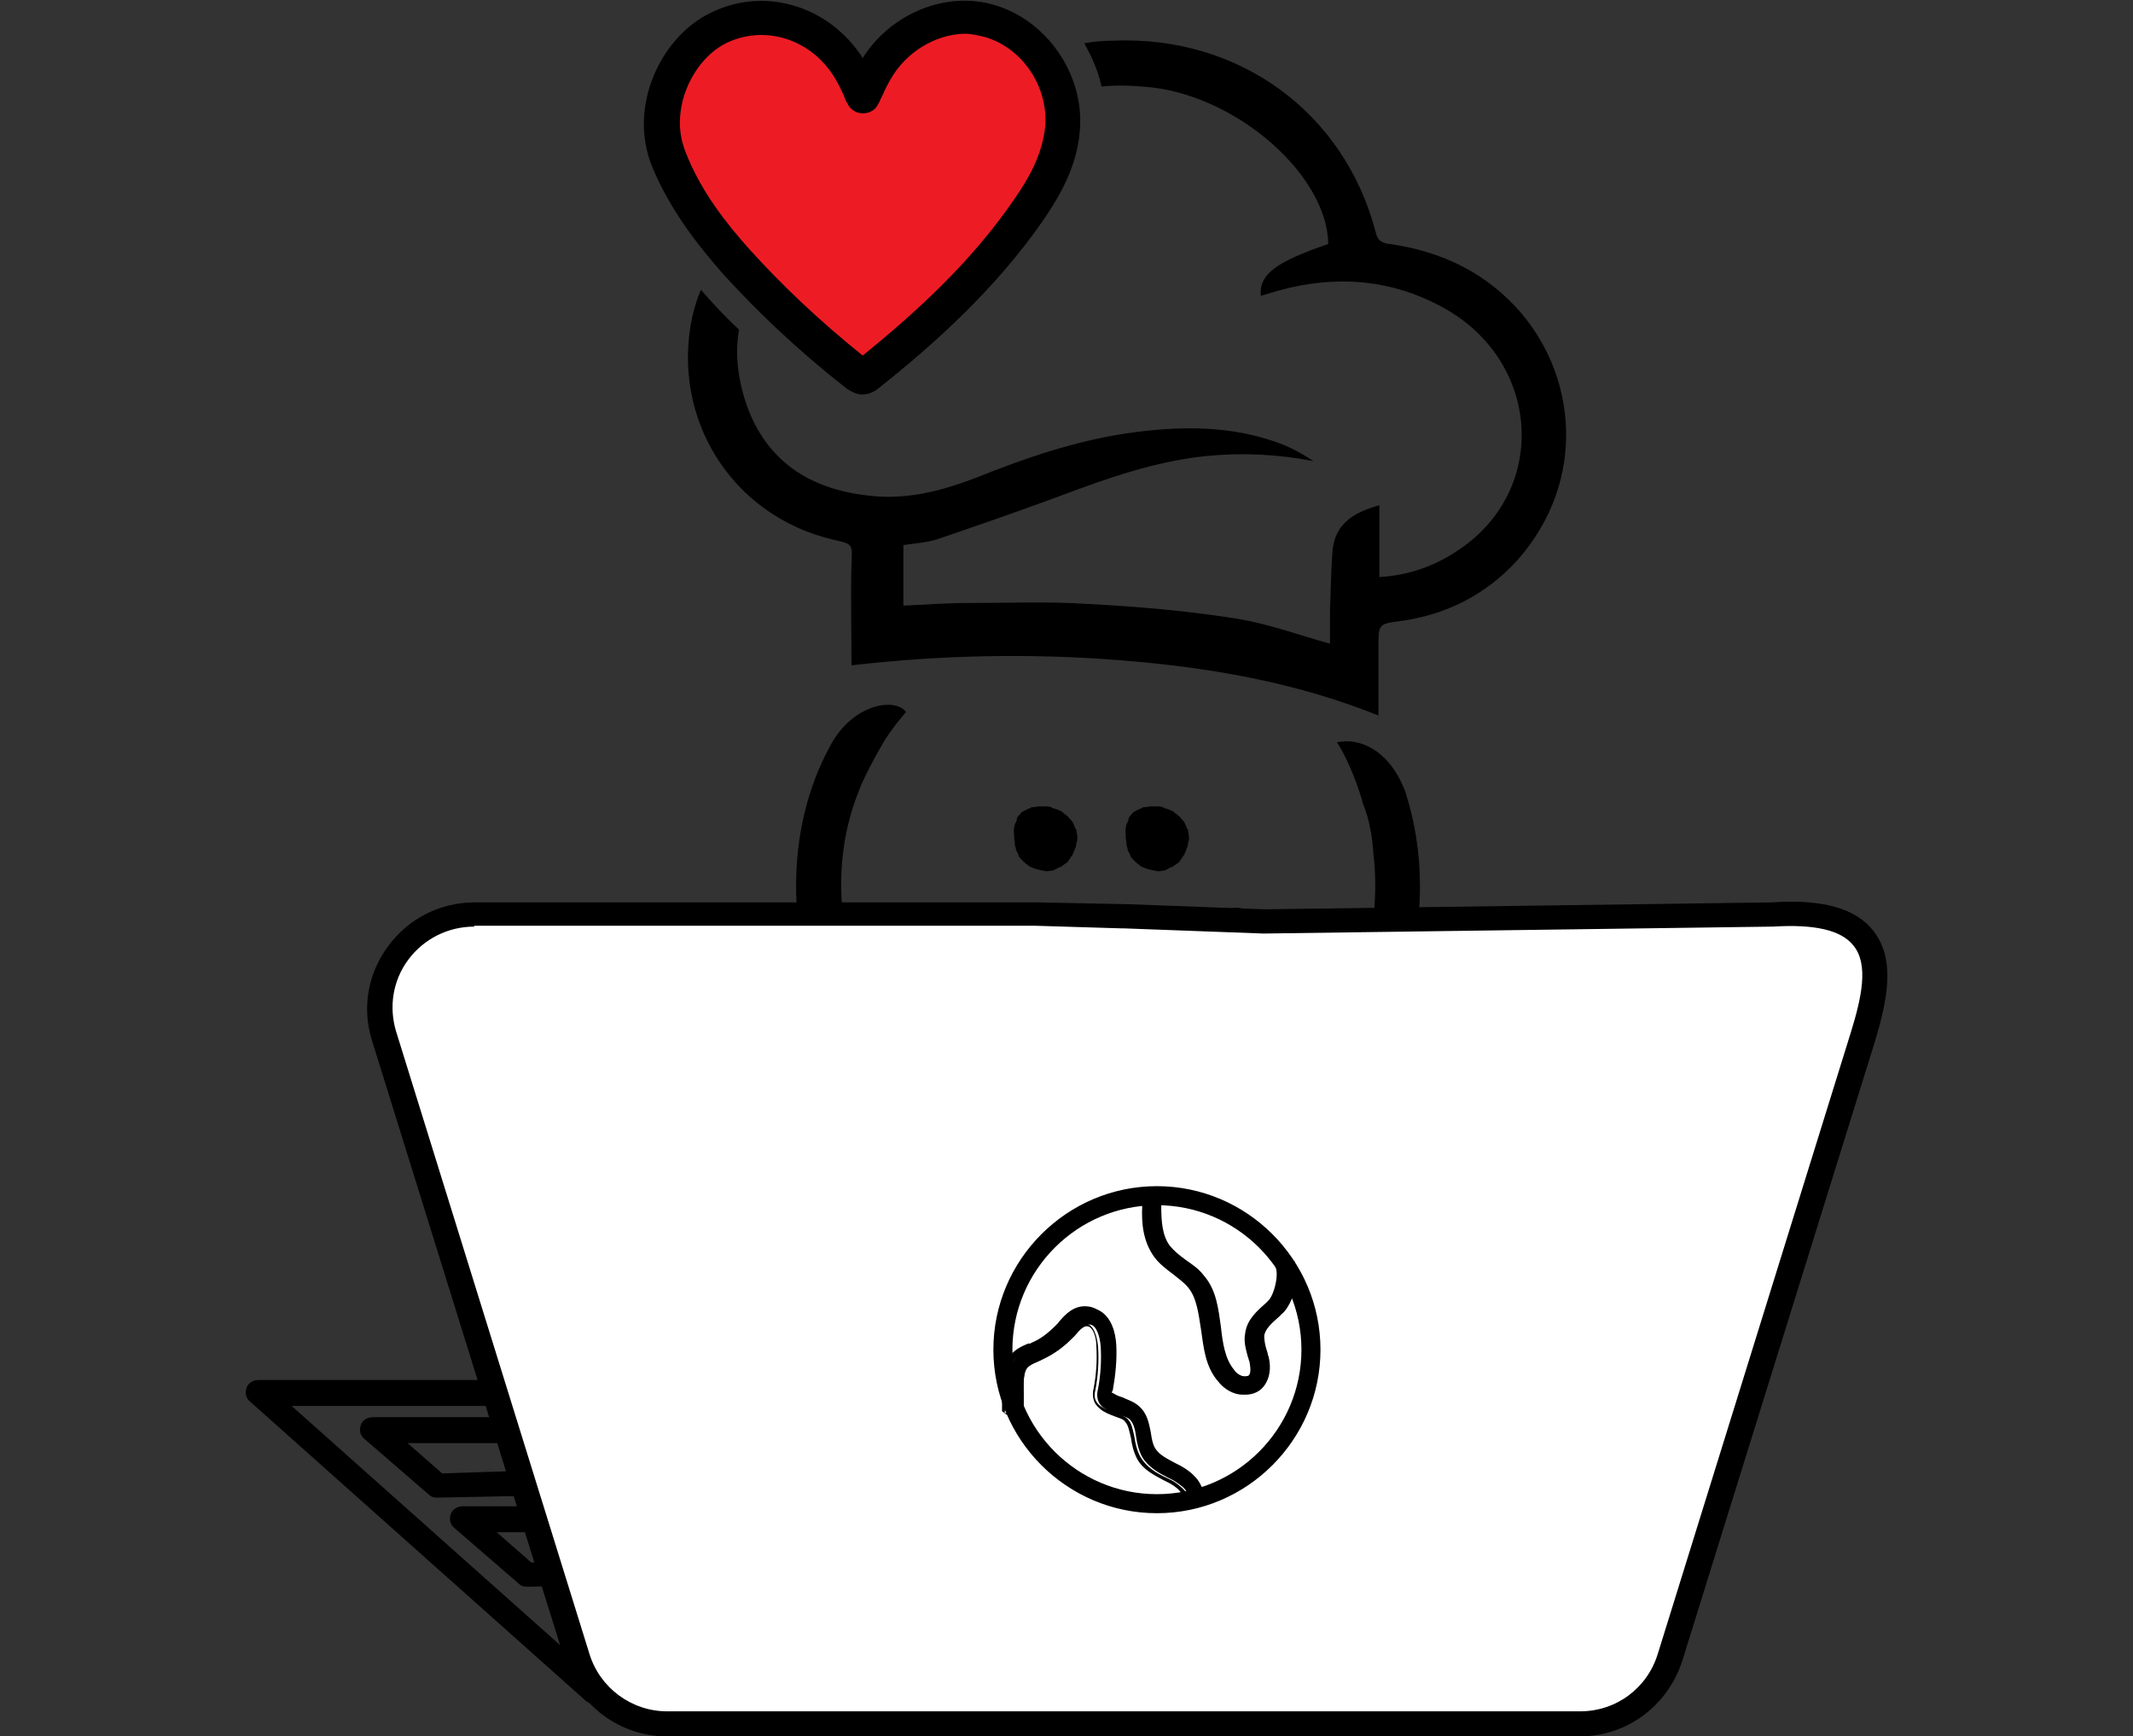 <svg xmlns="http://www.w3.org/2000/svg" xmlns:xlink="http://www.w3.org/1999/xlink" x="0px" y="0px" viewBox="0 0 246.5 200.7" style="enable-background:new 0 0 246.5 200.7;" xml:space="preserve"><rect x="0" y="0" width="246.5" height="200.7" fill="#333333" stroke="none"/><style type="text/css">	.st0{fill:#ED1C24;}	.st1{fill:#FFFFFF;}</style><g id="Layer_1">	<g id="XMLID_1_">		<path id="XMLID_67_" d="M96,86.1c2.6-4.8,7.5-5.5,8.7-3.8c-1.1,1.3-2.2,2.7-3,4.2c-0.1,0.1-2.1,3.8-2.4,4.8    c-4.3,10.5-1.8,23.5,6,31.8c0,0,2,2.2,4.7,4.3c9.2,7.1,22.4,8,33,2.1c13-7.2,17-20.4,15.7-31c-0.2-3.5-1.2-5.6-1.2-5.6    c-0.3-1.4-1.7-5.2-3-7.1c2.6-0.6,6.1,0.9,7.9,5.7c1.1,3.4,1.7,7.1,1.7,10.9c0,9.6-3.7,18.7-10.5,25.5    c-6.8,6.8-15.9,10.6-25.5,10.6h0c-9.6,0-18.6-3.8-25.5-10.6c-6.8-6.8-10.6-15.9-10.6-25.5C92,96.6,93.3,91,96,86.1"></path>		<path id="XMLID_66_" d="M81,33.5c1.4,1.6,2.8,3.1,4.4,4.6c-0.5,3-0.1,6.1,1.1,9.3c2.5,6.3,7.5,9.2,14,9.9    c4.4,0.5,8.5-0.6,12.6-2.2c5.5-2.2,11.1-4.1,17-5c6.2-0.9,12.3-1,18.2,1.3c1.2,0.5,2.3,1.1,3.5,1.9c-4.1-0.8-8.2-1-12.3-0.6    c-6,0.6-11.6,2.6-17.2,4.7c-4.6,1.7-9.2,3.3-13.9,4.9c-1.2,0.4-2.6,0.5-4,0.7v7c2.5-0.1,4.8-0.3,7.2-0.3c4.7,0,9.4-0.2,14,0.1    c5.8,0.3,11.6,0.8,17.3,1.7c3.7,0.6,7.2,1.9,10.8,2.9c0-1.1,0-2.5,0-3.8c0.1-2.3,0.1-4.7,0.3-7c0.3-3.1,2.5-4.4,5.4-5.2v8.3    c3.3-0.2,6.2-1.2,8.8-2.9c10.9-6.9,10-22.2-1.7-28.4c-6-3.2-12.3-3.6-18.8-1.8c-0.7,0.2-1.3,0.4-2,0.6c-0.2-2.5,1.7-3.9,7.8-6    c-0.1-7.8-10.2-16.9-20.4-18.1c-2-0.2-3.9-0.3-5.8-0.1c-0.4-1.8-1.1-3.4-2-5c1.1-0.2,2.2-0.3,3.4-0.3c14.5-0.6,26.7,8.3,30.3,22.2    c0.2,0.9,0.7,1.2,1.6,1.3c5.6,0.8,10.5,3,14.4,7.1c7.3,7.7,8.5,20.2,0.4,29.4c-3.6,4-8.3,6.4-13.7,7.1c-2.3,0.3-2.4,0.4-2.4,2.7    c0,2.7,0,5.3,0,8.2c-9.7-3.9-19.8-5.6-30-6.4c-10.2-0.8-20.5-0.6-30.9,0.6c0-4-0.1-7.9,0-11.7c0.1-2.3,0.2-2.3-2-2.8    c-11.8-2.7-18.9-14-16.4-25.8C80.3,35.4,80.6,34.4,81,33.5"></path>		<path id="XMLID_65_" class="st0" d="M99.7,11.1c-0.5-1-0.8-1.8-1.3-2.7c-3.3-5.9-10.1-8.1-15.7-5c-4.6,2.5-7.7,9.1-5.4,14.9    c1.8,4.5,4.6,8.3,7.8,11.9c4.2,4.8,8.9,9,13.9,13c0.5,0.4,0.8,0.6,1.4,0.1c7-5.6,13.6-11.7,18.7-19.1c1.9-2.8,3.6-5.9,3.8-9.4    c0.4-5.5-3.2-10.7-8.4-12.3c-5-1.5-10.6,0.9-13.3,5.7C100.6,9.1,100.2,10,99.7,11.1"></path>		<path d="M97.7,44.8c-5.6-4.4-10.2-8.8-14.2-13.2c-2.7-3.1-6.1-7.3-8.2-12.5c-2.7-6.9,1.1-14.6,6.4-17.4c6.3-3.4,14-1.2,18,5    c3.3-5.2,9.7-7.8,15.3-6.1c6,1.8,10.3,8,9.8,14.4c-0.3,4.2-2.3,7.6-4.2,10.4c-5.6,8.1-12.8,14.5-19.1,19.5    c-0.5,0.4-1.1,0.7-1.9,0.7C99.2,45.6,98.5,45.4,97.7,44.8 M102.9,9.2c-0.3,0.5-0.6,1.1-0.9,1.8c-0.2,0.3-0.3,0.7-0.5,1    c-0.3,0.7-1,1.1-1.8,1.1h0c-0.8,0-1.5-0.5-1.8-1.2c-0.2-0.3-0.3-0.6-0.4-0.9c-0.3-0.6-0.5-1.1-0.8-1.6c-2.7-4.9-8.4-6.7-13-4.3    c-3.7,2-6.4,7.6-4.5,12.4c1.8,4.7,4.9,8.5,7.4,11.3c3.7,4.1,8,8.2,13.1,12.3c5.9-4.8,12.5-10.7,17.6-18.2c1.6-2.3,3.2-5.1,3.5-8.4    c0.3-4.5-2.6-8.9-6.9-10.2c-0.8-0.2-1.6-0.4-2.5-0.4C108.1,4,104.7,6,102.9,9.2"></path>		<path id="XMLID_62_" d="M119.8,97.2c0,0.7,0.9,1.2,1.5,0.9c0.6-0.3,0.8-1.3,0.3-1.8c-0.4-0.6-1.3-0.7-1.9-0.4    c-0.1,0.4-0.1,0.9,0,1.4c0.6,0,1.2,0,1.8,0c-0.3-0.6-0.8-1-1.5-1"></path>		<path id="XMLID_61_" d="M117.3,97.2C117.3,97.2,117.3,97.2,117.3,97.2c0,0.3,0.1,0.6,0.1,0.8c0,0.1,0,0.1,0,0.2    c0.1,0.2,0.2,0.4,0.3,0.6c0,0,0,0.1,0,0.1c0.1,0.2,0.3,0.4,0.5,0.6c0,0,0.1,0.1,0.1,0.1c0.2,0.2,0.4,0.3,0.6,0.5    c0.1,0,0.1,0.1,0.2,0.1c0.2,0.1,0.5,0.2,0.8,0.3c0.2,0,0.3,0.1,0.5,0.1c0.2,0,0.3,0.1,0.5,0.1c0,0,0.1,0,0.1,0    c0.2,0,0.5-0.1,0.7-0.1c0.1,0,0.1,0,0.2-0.1c0.2-0.1,0.4-0.2,0.6-0.3c0,0,0,0,0.1,0c0,0,0.1,0,0.1-0.1c0.2-0.1,0.4-0.3,0.6-0.4    c0,0,0.1-0.1,0.1-0.1c0.1-0.2,0.3-0.4,0.4-0.6c0,0,0-0.1,0.1-0.1c0.1-0.2,0.2-0.5,0.3-0.7c0-0.1,0-0.1,0.1-0.2    c0-0.2,0.1-0.3,0.1-0.5c0-0.2,0.1-0.3,0.1-0.5c0-0.1,0-0.1,0-0.2c0-0.3-0.1-0.6-0.1-0.8c0-0.1,0-0.1-0.1-0.2    c-0.1-0.2-0.2-0.5-0.3-0.7c-0.1-0.2-0.3-0.4-0.5-0.6c0-0.1-0.1-0.1-0.2-0.2c-0.2-0.2-0.4-0.3-0.6-0.5c-0.1,0-0.1-0.1-0.2-0.1    c-0.2-0.1-0.5-0.2-0.8-0.3c-0.1,0-0.1,0-0.2-0.1c-0.3-0.1-0.5-0.1-0.8-0.1c-0.1,0-0.1,0-0.2,0c-0.1,0-0.2,0-0.3,0    c-0.3,0-0.6,0.1-0.9,0.1c-0.1,0-0.2,0-0.2,0.1l-0.3,0.1c-0.2,0.1-0.4,0.2-0.6,0.3c-0.2,0.1-0.3,0.3-0.4,0.4    c-0.2,0.2-0.3,0.3-0.3,0.6c-0.1,0.2-0.1,0.3-0.2,0.4c-0.1,0.4-0.2,0.8-0.1,1.3c0,0.1,0,0.2,0,0.3c0,0.3,0.1,0.6,0.1,1    c0.1,0.2,0.2,0.4,0.3,0.6c0.2,0.3,0.4,0.5,0.6,0.7c0.2,0.2,0.3,0.3,0.6,0.3c0.3,0.2,0.6,0.2,1,0.2c0.6,0,1.2,0,1.8,0    c0.9,0,1.7-0.5,2.2-1.2c0.2-0.4,0.3-0.8,0.3-1.3c0-0.5-0.1-0.9-0.3-1.3c-0.2-0.3-0.4-0.6-0.7-0.9c-0.2-0.3-0.6-0.5-0.8-0.7    c-0.3-0.2-0.7-0.3-1-0.5c-0.2-0.1-0.3-0.1-0.5-0.1c-0.3-0.1-0.7-0.1-1,0c-0.3,0-0.6,0.1-0.9,0.3c-0.3,0.2-0.5,0.4-0.7,0.6    c-0.2,0.2-0.4,0.5-0.4,0.9c0,0.2-0.1,0.4-0.1,0.7c0,0.5,0.1,0.9,0.3,1.3c0.1,0.2,0.3,0.3,0.4,0.5c0.3,0.3,0.7,0.5,1.1,0.6    c0.2,0,0.3,0.1,0.5,0.1c-0.2-0.1-0.4-0.2-0.6-0.3c0.2,0.1,0.3,0.2,0.4,0.3c-0.2-0.1-0.3-0.3-0.5-0.4c0.1,0.1,0.3,0.2,0.4,0.4    c-0.1-0.2-0.3-0.3-0.4-0.5c0.1,0.1,0.1,0.2,0.2,0.3c0.7-1.3,1.4-2.5,2.2-3.8c-0.6,0-1.2,0-1.8,0c0.8,0.6,1.6,1.2,2.4,1.8    c0-0.1,0-0.2-0.1-0.3c0,0.2,0.1,0.4,0.1,0.7c0-0.2,0-0.5,0-0.7c0,0.2-0.1,0.4-0.1,0.7c0-0.1,0-0.2,0.1-0.3l-1.7,1.7    c0.1-0.1,0.3-0.1,0.4-0.1c-0.2,0-0.4,0.1-0.7,0.1c0.2,0,0.3,0,0.5,0c-0.2,0-0.4-0.1-0.7-0.1c0.2,0,0.3,0.1,0.5,0.1    c-0.2-0.1-0.4-0.2-0.6-0.3c0.1,0.1,0.2,0.1,0.3,0.2c-0.2-0.1-0.3-0.3-0.5-0.4c0.1,0.1,0.2,0.2,0.2,0.2c-0.1-0.2-0.3-0.3-0.4-0.5    c0.1,0.1,0.1,0.2,0.1,0.2c-0.1-0.2-0.2-0.4-0.3-0.6c0,0.1,0.1,0.2,0.1,0.4c0-0.2-0.1-0.4-0.1-0.7c0,0.1,0,0.2,0,0.4    c0-0.2,0.1-0.4,0.1-0.7c0,0.1,0,0.2-0.1,0.4c0.1-0.2,0.2-0.4,0.3-0.6c0,0.1-0.1,0.2-0.2,0.3c0.1-0.2,0.3-0.3,0.4-0.5    c-0.1,0.1-0.1,0.1-0.2,0.2c0.2-0.1,0.3-0.3,0.5-0.4c-0.1,0.1-0.1,0.1-0.2,0.1c0.2-0.1,0.4-0.2,0.6-0.3c-0.1,0-0.2,0.1-0.2,0.1    c0.2,0,0.4-0.1,0.7-0.1c-0.1,0-0.2,0-0.3,0c0.2,0,0.4,0.1,0.7,0.1c-0.1,0-0.2,0-0.3-0.1c0.2,0.1,0.4,0.2,0.6,0.3    c-0.1,0-0.2-0.1-0.3-0.1c0.2,0.1,0.3,0.3,0.5,0.4c-0.1-0.1-0.1-0.1-0.2-0.2c0.1,0.2,0.3,0.3,0.4,0.5c0-0.1-0.1-0.1-0.1-0.2    c0.1,0.2,0.2,0.4,0.3,0.6c0-0.1-0.1-0.1-0.1-0.2c0,0.2,0.1,0.4,0.1,0.7c0,0,0-0.1,0-0.1c0-0.3-0.1-0.7-0.2-1    c-0.1-0.3-0.3-0.6-0.5-0.8c-0.2-0.2-0.5-0.4-0.8-0.5c-0.3-0.2-0.6-0.2-1-0.2c-0.2,0-0.4,0.1-0.7,0.1c-0.4,0.1-0.8,0.3-1.1,0.6    c-0.1,0.2-0.3,0.3-0.4,0.5C117.4,96.3,117.3,96.7,117.3,97.2"></path>		<path id="XMLID_60_" d="M132.7,97.2c0,0.7,0.9,1.2,1.5,0.9c0.6-0.3,0.8-1.3,0.3-1.8c-0.4-0.6-1.3-0.7-1.9-0.4    c-0.1,0.4-0.1,0.9,0,1.4c0.6,0,1.2,0,1.8,0c-0.3-0.6-0.8-1-1.5-1"></path>		<path id="XMLID_59_" d="M130.2,97.2C130.2,97.2,130.2,97.2,130.2,97.2c0,0.3,0.1,0.6,0.1,0.8c0,0.1,0,0.1,0,0.2    c0.1,0.2,0.2,0.4,0.3,0.6c0,0,0,0.1,0,0.1c0.1,0.2,0.3,0.4,0.5,0.6c0,0,0.1,0.1,0.1,0.1c0.2,0.2,0.4,0.3,0.6,0.5    c0.1,0,0.1,0.1,0.2,0.1c0.2,0.1,0.5,0.2,0.8,0.3c0.2,0,0.3,0.1,0.5,0.1c0.2,0,0.3,0.1,0.5,0.1c0,0,0.1,0,0.1,0    c0.2,0,0.5-0.1,0.7-0.1c0.1,0,0.1,0,0.2-0.1c0.2-0.1,0.4-0.2,0.6-0.3c0,0,0,0,0.1,0c0,0,0.1,0,0.1-0.1c0.2-0.1,0.4-0.3,0.6-0.4    c0,0,0.1-0.1,0.1-0.1c0.1-0.2,0.3-0.4,0.4-0.6c0,0,0-0.1,0.1-0.1c0.1-0.2,0.2-0.5,0.3-0.7c0-0.1,0-0.1,0.1-0.2    c0-0.2,0.1-0.3,0.1-0.5c0-0.2,0.1-0.3,0.1-0.5c0-0.1,0-0.1,0-0.2c0-0.3-0.1-0.6-0.1-0.8c0-0.1,0-0.1-0.1-0.2    c-0.1-0.2-0.2-0.5-0.3-0.7c-0.1-0.2-0.3-0.4-0.5-0.6c0-0.1-0.1-0.1-0.2-0.2c-0.2-0.2-0.4-0.3-0.6-0.5c-0.1,0-0.1-0.1-0.2-0.1    c-0.2-0.1-0.5-0.2-0.8-0.3c-0.1,0-0.1,0-0.2-0.1c-0.3-0.1-0.5-0.1-0.8-0.1c-0.1,0-0.1,0-0.2,0c-0.1,0-0.2,0-0.3,0    c-0.3,0-0.6,0.1-0.9,0.1c-0.1,0-0.2,0-0.2,0.1c-0.1,0-0.2,0.1-0.3,0.1c-0.2,0.1-0.4,0.2-0.6,0.3c-0.2,0.1-0.3,0.3-0.4,0.4    c-0.2,0.2-0.3,0.3-0.3,0.6c-0.1,0.2-0.1,0.3-0.2,0.4c-0.1,0.4-0.2,0.8-0.1,1.3c0,0.1,0,0.2,0,0.3c0,0.3,0.1,0.6,0.1,1    c0.1,0.2,0.2,0.4,0.3,0.6c0.2,0.3,0.4,0.5,0.6,0.7c0.2,0.2,0.3,0.3,0.6,0.3c0.3,0.2,0.6,0.2,1,0.2c0.6,0,1.2,0,1.8,0    c0.9,0,1.7-0.5,2.2-1.2c0.2-0.4,0.3-0.8,0.3-1.3c0-0.5-0.1-0.9-0.3-1.3c-0.2-0.3-0.4-0.6-0.7-0.9c-0.2-0.3-0.6-0.5-0.8-0.7    c-0.3-0.2-0.7-0.3-1-0.5c-0.2-0.1-0.3-0.1-0.5-0.1c-0.3-0.1-0.7-0.1-1,0c-0.3,0-0.6,0.1-0.9,0.3c-0.3,0.2-0.5,0.4-0.7,0.6    c-0.2,0.2-0.4,0.5-0.4,0.9c0,0.2-0.1,0.4-0.1,0.7c0,0.5,0.1,0.9,0.3,1.3c0.1,0.2,0.3,0.3,0.4,0.5c0.3,0.3,0.7,0.5,1.1,0.6    c0.2,0,0.3,0.1,0.5,0.1c-0.2-0.1-0.4-0.2-0.6-0.3c0.2,0.1,0.3,0.2,0.4,0.3c-0.2-0.1-0.3-0.3-0.5-0.4c0.1,0.1,0.3,0.2,0.4,0.4    c-0.1-0.2-0.3-0.3-0.4-0.5c0.1,0.1,0.1,0.2,0.2,0.3l2.2-3.8c-0.6,0-1.2,0-1.8,0c0.8,0.6,1.6,1.2,2.4,1.8c0-0.1,0-0.2-0.1-0.3    c0,0.2,0.1,0.4,0.1,0.7c0-0.2,0-0.5,0-0.7c0,0.2-0.1,0.4-0.1,0.7c0-0.1,0-0.2,0.1-0.3l-1.7,1.7c0.1-0.1,0.3-0.1,0.4-0.1    c-0.2,0-0.4,0.1-0.7,0.1c0.2,0,0.3,0,0.5,0c-0.2,0-0.4-0.1-0.7-0.1c0.2,0,0.3,0.1,0.5,0.1c-0.2-0.1-0.4-0.2-0.6-0.3    c0.1,0.1,0.2,0.1,0.3,0.2c-0.2-0.1-0.3-0.3-0.5-0.4c0.1,0.1,0.2,0.2,0.2,0.2c-0.1-0.2-0.3-0.3-0.4-0.5c0.1,0.1,0.1,0.2,0.1,0.2    c-0.1-0.2-0.2-0.4-0.3-0.6c0,0.1,0.1,0.2,0.1,0.4c0-0.2-0.1-0.4-0.1-0.7c0,0.1,0,0.2,0,0.4c0-0.2,0.1-0.4,0.1-0.7    c0,0.1,0,0.2-0.1,0.4c0.1-0.2,0.2-0.4,0.3-0.6c0,0.1-0.1,0.2-0.2,0.3c0.1-0.2,0.3-0.3,0.4-0.5c-0.1,0.1-0.1,0.1-0.2,0.2    c0.2-0.1,0.3-0.3,0.5-0.4c-0.1,0.1-0.1,0.1-0.2,0.1c0.2-0.1,0.4-0.2,0.6-0.3c-0.1,0-0.2,0.1-0.2,0.1c0.2,0,0.4-0.1,0.7-0.1    c-0.1,0-0.2,0-0.3,0c0.2,0,0.4,0.1,0.7,0.1c-0.1,0-0.2,0-0.3-0.1c0.2,0.1,0.4,0.2,0.6,0.3c-0.1,0-0.2-0.1-0.3-0.1    c0.2,0.1,0.3,0.3,0.5,0.4c-0.1-0.1-0.1-0.1-0.2-0.2c0.1,0.2,0.3,0.3,0.4,0.5c0-0.1-0.1-0.1-0.1-0.2c0.1,0.2,0.2,0.4,0.3,0.6    c0-0.1-0.1-0.1-0.1-0.2l0.1,0.7c0,0,0-0.1,0-0.1c0-0.3-0.1-0.7-0.2-1c-0.1-0.3-0.3-0.6-0.5-0.8c-0.2-0.2-0.5-0.4-0.8-0.5    c-0.3-0.2-0.6-0.2-1-0.2c-0.2,0-0.4,0.1-0.7,0.1c-0.4,0.1-0.8,0.3-1.1,0.6c-0.1,0.2-0.3,0.3-0.4,0.5    C130.3,96.3,130.2,96.7,130.2,97.2"></path>		<path id="XMLID_58_" d="M110,109.7c2.1,8.4,9.5,15.3,18.5,14.8c9.2-0.5,14.7-8.3,16.9-16.5c0.8-3.1-4-4.4-4.8-1.3    c-1.6,5.9-5.2,12.5-12.1,12.9c-6.8,0.3-12.1-4.8-13.7-11.2C114,105.2,109.2,106.5,110,109.7"></path>		<path id="XMLID_57_" d="M68.6,196.9c-0.3,0-0.7-0.1-1-0.4L28.9,162c-0.5-0.4-0.6-1-0.4-1.6c0.2-0.6,0.8-0.9,1.4-0.9h27.2    c0.8,0,1.5,0.7,1.5,1.5c0,0.8-0.7,1.5-1.5,1.5H33.7l35.8,31.9c0.6,0.5,0.7,1.5,0.1,2.1C69.4,196.7,69,196.9,68.6,196.9"></path>		<path id="XMLID_56_" d="M60.9,183.4c-0.4,0-0.7-0.1-1-0.4l-7.4-6.4c-0.5-0.4-0.6-1-0.4-1.6c0.2-0.6,0.8-0.9,1.4-0.9h15.1    c0.8,0,1.5,0.7,1.5,1.5c0,0.8-0.7,1.5-1.5,1.5H57.4l4,3.5l9.2-0.3c0.8,0,1.5,0.6,1.5,1.4c0,0.8-0.6,1.5-1.4,1.5L60.9,183.4    C60.9,183.4,60.9,183.4,60.9,183.4"></path>		<path id="XMLID_55_" d="M50.5,173.1c-0.4,0-0.7-0.1-1-0.4l-7.4-6.4c-0.5-0.4-0.6-1-0.4-1.6c0.2-0.6,0.8-0.9,1.4-0.9h15.1    c0.8,0,1.5,0.7,1.5,1.5c0,0.8-0.7,1.5-1.5,1.5H47.1l4,3.5l9.2-0.3c0.8,0,1.5,0.6,1.5,1.4c0,0.8-0.6,1.5-1.4,1.5L50.5,173.1    C50.6,173.1,50.6,173.1,50.5,173.1"></path>		<path id="XMLID_54_" class="st1" d="M215.2,119.8L193,191.6c-1.4,4.6-5.6,7.7-10.4,7.7H77.1c-4.8,0-9-3.1-10.4-7.7l-22.3-71.8    c-2.2-7,3.1-14.1,10.4-14.1h65l9.9,0.3h0.3l16.2,0.6l58.7-0.8C218.8,104.8,217.4,112.8,215.2,119.8"></path>		<path d="M182.5,200.7H77.1c-5.4,0-10.2-3.5-11.8-8.7L43,120.3c-1.2-3.8-0.5-7.8,1.9-11c2.4-3.2,6-5,10-5h65c0,0,0,0,0,0l10.1,0.2    c0,0,0,0,0.1,0l16.1,0.6l58.6-0.8c5.8-0.4,9.7,0.7,11.7,3.3c2.6,3.3,1.6,8,0.2,12.7L194.4,192C192.7,197.2,188,200.7,182.5,200.7     M54.8,107.1c-3,0-5.8,1.4-7.6,3.8c-1.8,2.4-2.3,5.5-1.4,8.4l22.3,71.8c1.2,4,4.9,6.7,9,6.7h105.5c4.2,0,7.8-2.7,9-6.7l22.3-71.8    c1.2-3.9,2.1-7.8,0.3-10c-1.4-1.8-4.5-2.5-9.3-2.2c0,0,0,0-0.1,0l-58.7,0.8c0,0,0,0-0.1,0l-16.2-0.6h-0.3c0,0,0,0,0,0l-9.9-0.3    H54.8z"></path>		<path d="M133.7,174.8c-10.3,0-18.8-8.4-18.8-18.8c0-10.3,8.4-18.8,18.8-18.8c10.3,0,18.8,8.4,18.8,18.8    C152.4,166.3,144,174.8,133.7,174.8 M133.7,139.1c-9.3,0-16.9,7.6-16.9,16.9c0,9.3,7.6,16.9,16.9,16.9c9.3,0,16.9-7.6,16.9-16.9    C150.6,146.7,143,139.1,133.7,139.1"></path>		<path d="M133.7,174.9c-10.4,0-18.9-8.5-18.9-18.9s8.5-18.9,18.9-18.9c10.4,0,18.9,8.5,18.9,18.9S144.1,174.9,133.7,174.9     M133.7,137.4c-10.2,0-18.6,8.3-18.6,18.6c0,10.2,8.3,18.6,18.6,18.6c10.2,0,18.6-8.3,18.6-18.6    C152.2,145.8,143.9,137.4,133.7,137.4 M133.7,173.1c-9.4,0-17.1-7.7-17.1-17.1s7.7-17.1,17.1-17.1c9.4,0,17.1,7.7,17.1,17.1    S143.1,173.1,133.7,173.1 M133.7,139.3c-9.2,0-16.7,7.5-16.7,16.7c0,9.2,7.5,16.7,16.7,16.7c9.2,0,16.7-7.5,16.7-16.7    C150.4,146.8,142.9,139.3,133.7,139.3"></path>		<path id="XMLID_45_" d="M143.9,161c-0.1,0-0.2,0-0.3,0c-1-0.1-2-0.7-2.7-1.5c-1.4-1.7-1.7-3.9-1.9-5.9c-0.2-1.9-0.5-3.7-1.5-5    c-0.5-0.6-1.1-1-1.7-1.5c-0.8-0.6-1.6-1.1-2.2-2c-1.5-1.9-1.5-4.4-1.3-6.6l1.8,0.1c-0.1,1.9-0.1,4,1,5.4c0.5,0.6,1.1,1.1,1.8,1.6    c0.7,0.5,1.5,1.1,2.1,1.8c1.4,1.7,1.7,3.8,1.9,5.9c0.2,1.9,0.5,3.7,1.5,5c0.4,0.4,0.9,0.8,1.4,0.8c0.3,0,0.5-0.1,0.6-0.1    c0.4-0.3,0.4-1.1,0.2-1.8c-0.1-0.2-0.1-0.4-0.2-0.6c-0.2-0.8-0.5-1.6-0.3-2.6c0.2-1.5,1.4-2.5,2.4-3.4c0.1-0.1,0.2-0.2,0.3-0.3    c0.7-0.6,1.2-2.8,0.9-3.8l1.8-0.6c0.5,1.7-0.2,4.6-1.5,5.7c-0.1,0.1-0.2,0.2-0.3,0.3c-0.8,0.7-1.6,1.4-1.8,2.3    c-0.1,0.5,0.1,1.1,0.3,1.8c0.1,0.2,0.1,0.5,0.2,0.7c0.4,1.5,0.1,2.9-0.8,3.6C145.1,160.8,144.5,161,143.9,161"></path>		<path d="M132.4,138.7c-0.1,2.1-0.1,4.5,1.3,6.3c0.6,0.8,1.4,1.4,2.1,1.9c0.7,0.5,1.3,0.9,1.8,1.5c1.1,1.3,1.3,3.1,1.6,5.1    c0.3,2.1,0.5,4.2,1.9,5.8c0.7,0.8,1.6,1.3,2.6,1.4c0.7,0.1,1.3-0.1,1.8-0.5c0.8-0.7,1.1-2,0.8-3.4c-0.1-0.2-0.1-0.5-0.2-0.7    c-0.2-0.7-0.4-1.3-0.3-1.9c0.1-0.9,1-1.6,1.8-2.4c0.1-0.1,0.2-0.2,0.3-0.3c1.2-1,1.9-3.7,1.5-5.4l-1.4,0.5c0.2,1.1-0.3,3.1-1,3.8    l-0.3,0.3c-1,0.9-2.1,1.8-2.3,3.3c-0.1,0.9,0.1,1.7,0.3,2.5c0.1,0.2,0.1,0.4,0.2,0.6c0.1,0.3,0.3,1.5-0.3,2    c-0.1,0.1-0.3,0.2-0.7,0.2c-0.5,0-1.1-0.4-1.5-0.9c-1.1-1.3-1.3-3.1-1.6-5.1c-0.3-2.1-0.5-4.2-1.9-5.8c-0.6-0.7-1.3-1.3-2-1.8    c-0.7-0.5-1.4-1-1.8-1.6c-1.1-1.4-1.1-3.5-1-5.3L132.4,138.7z M149.6,145.7l-0.2,0.1l-0.2,0.1l-1.5,0.5l-0.2,0.1l-0.1,0l0.1,0.2    c0,0,0,0.1,0,0.1c0.2,0.9-0.3,2.9-0.9,3.5l-0.3,0.3c-1,0.9-2.2,1.9-2.4,3.5c-0.2,1,0.1,1.9,0.3,2.7c0.1,0.2,0.1,0.4,0.2,0.6    c0.1,0.6,0.2,1.3-0.1,1.6c0,0-0.2,0.1-0.4,0.1c-0.4,0-1-0.3-1.3-0.8c-1-1.2-1.3-3-1.5-4.9c-0.3-2.1-0.5-4.3-2-6    c-0.6-0.8-1.4-1.3-2.1-1.8c-0.7-0.5-1.3-1-1.8-1.6c-0.9-1.2-1-2.9-1-4.6c0-0.1,0-0.1,0-0.2c0-0.1,0-0.1,0-0.2c0-0.1,0-0.2,0-0.3    l0-0.2l-2.2-0.2l0,0.2c0,0.2,0,0.4,0,0.5c0,0.1,0,0.1,0,0.2c0,0.1,0,0.1,0,0.2c-0.1,2,0.1,4.1,1.4,5.9c0.6,0.8,1.4,1.4,2.2,2    c0.6,0.5,1.2,0.9,1.7,1.5c1,1.2,1.2,3,1.5,4.9c0.3,2.1,0.5,4.3,2,6c0.7,0.9,1.8,1.5,2.8,1.5c0.1,0,0.2,0,0.3,0    c0.7,0,1.3-0.2,1.8-0.6c0.9-0.8,1.3-2.2,0.9-3.8c-0.1-0.2-0.1-0.5-0.2-0.7c-0.2-0.6-0.3-1.2-0.3-1.7c0.1-0.8,0.9-1.5,1.7-2.2    c0.1-0.1,0.2-0.2,0.3-0.3c0.5-0.4,0.9-1.1,1.2-1.8c0-0.1,0.1-0.2,0.1-0.3c0-0.1,0.1-0.2,0.1-0.3c0.3-0.9,0.4-1.8,0.3-2.7    c0-0.2,0-0.3-0.1-0.5c0-0.2-0.1-0.3-0.1-0.4L149.6,145.7L149.6,145.7z"></path>		<path id="XMLID_42_" d="M116.4,162.8c0,0.1,0,0.3,0,0.4c0,0,0,0.1,0,0.1l0.1,0l0.2,0l1.5,0.3c0-0.1,0-0.3,0.1-0.4    c0-0.1,0-0.2,0-0.4c0-0.1,0-0.3,0-0.4c0-0.4,0-0.8,0-1.2c0-1.2-0.1-2.6,0.5-3.2c0.3-0.3,0.8-0.5,1.3-0.7c0.1-0.1,0.3-0.1,0.4-0.2    c1.3-0.6,2.4-1.4,3.4-2.4c0.1-0.1,0.2-0.2,0.3-0.3c0.6-0.7,1.2-1.4,1.8-1.3c0.7,0.1,1.1,1.3,1.2,2.5c0.1,1.6,0,3.3-0.3,4.9    c-0.1,0.4-0.2,1,0.1,1.6c0.2,0.4,0.5,0.6,0.7,0.7c0.5,0.4,1.1,0.6,1.6,0.7c0.5,0.2,1,0.3,1.3,0.6c0.4,0.4,0.6,1.2,0.7,2    c0.1,0.7,0.3,1.6,0.7,2.3c0.7,1.2,2,1.9,3,2.4c0.2,0.1,0.4,0.2,0.6,0.3c0.3,0.2,1,0.6,1.4,1.1c0,0.1,0.1,0.1,0.1,0.2    c0,0.1,0.1,0.1,0.1,0.2c0.1,0.2,0.2,0.5,0.2,0.8l1.8,0.1c0-0.5,0-1-0.2-1.4c0-0.1,0-0.1-0.1-0.2c0-0.1-0.1-0.1-0.1-0.2    c-0.4-0.9-1.3-1.7-2.4-2.3c-0.2-0.1-0.4-0.2-0.6-0.3c-0.9-0.5-1.8-0.9-2.3-1.7c-0.3-0.5-0.4-1.1-0.5-1.8c-0.2-1-0.4-2.2-1.3-3    c-0.6-0.6-1.4-0.8-2-1.1c-0.4-0.1-0.8-0.3-1.1-0.5c0,0,0,0-0.1,0c0-0.1,0-0.2,0.1-0.3c0.3-1.7,0.5-3.5,0.4-5.3    c-0.2-2.9-1.6-4.1-2.9-4.2c-1.5-0.2-2.6,1-3.4,1.9c-0.1,0.1-0.2,0.2-0.3,0.3c-0.8,0.8-1.7,1.5-2.7,2c-0.1,0.1-0.2,0.1-0.4,0.2    c-0.6,0.3-1.4,0.6-1.9,1.2c-0.1,0.1-0.2,0.3-0.3,0.5c-0.1,0.1-0.1,0.2-0.2,0.3c-0.1,0.1-0.1,0.2-0.1,0.4L116.4,162.8z"></path>		<path d="M116.3,163.5l0.2,0l0.2,0l1.6,0.3l0-0.2c0,0,0-0.1,0-0.1c0-0.1,0-0.2,0-0.3c0-0.1,0-0.2,0-0.4c0-0.5,0-1.1,0-1.6    c0-1.2-0.1-2.5,0.4-3.1c0.3-0.3,0.7-0.5,1.2-0.7c0.1-0.1,0.3-0.1,0.4-0.2c1.3-0.6,2.5-1.4,3.4-2.4c0.1-0.1,0.2-0.2,0.3-0.3    c0.5-0.6,1.2-1.3,1.7-1.2c0.6,0.1,1,1.2,1,2.3c0.1,1.6,0,3.2-0.3,4.8c-0.1,0.4-0.2,1,0.1,1.7c0.2,0.4,0.5,0.6,0.7,0.8    c0.5,0.4,1.1,0.6,1.6,0.8c0.5,0.2,1,0.3,1.2,0.6c0.4,0.4,0.5,1.1,0.7,1.9c0.1,0.8,0.3,1.6,0.7,2.4c0.7,1.3,2,1.9,3.1,2.5    c0.2,0.1,0.4,0.2,0.6,0.3c0.2,0.1,0.9,0.5,1.3,1c0,0.1,0.1,0.1,0.1,0.2c0,0.1,0.1,0.1,0.1,0.2c0.1,0.2,0.2,0.5,0.2,0.7l0,0.2    l1.8,0.1l0.4,0l0-0.2v0c0-0.5,0-1-0.2-1.5c0-0.1,0-0.1-0.1-0.2c0-0.1-0.1-0.1-0.1-0.2c-0.5-0.9-1.3-1.7-2.5-2.4    c-0.2-0.1-0.4-0.2-0.6-0.3c-0.9-0.5-1.8-0.9-2.2-1.6c-0.3-0.4-0.4-1.1-0.5-1.7c-0.2-1-0.4-2.2-1.3-3.1c-0.6-0.6-1.4-0.9-2.1-1.1    c-0.4-0.1-0.8-0.3-1.1-0.5c0-0.1,0-0.2,0-0.2c0.4-1.8,0.5-3.6,0.4-5.4c-0.2-3-1.7-4.3-3-4.4c-1.6-0.2-2.7,1-3.5,2    c-0.1,0.1-0.2,0.2-0.3,0.3c-0.8,0.8-1.7,1.5-2.7,1.9c-0.1,0.1-0.2,0.1-0.4,0.1c-0.7,0.3-1.4,0.6-2,1.3c-0.1,0.1-0.1,0.2-0.2,0.3    c-0.1,0.1-0.1,0.2-0.2,0.3c-0.1,0.1-0.1,0.2-0.2,0.3c-0.5,1.1-0.5,2.5-0.4,3.7c0,0.4,0,0.7,0,1c0,0,0,0,0,0c0,0.2,0,0.3,0,0.5    c0,0.1,0,0.3,0,0.4L116.3,163.5z M116.7,158.4c0-0.1,0.1-0.3,0.1-0.4c0-0.1,0.1-0.2,0.1-0.3c0.1-0.2,0.3-0.5,0.4-0.7    c0.5-0.6,1.2-0.9,1.9-1.2c0.1-0.1,0.2-0.1,0.4-0.2c1-0.5,2-1.2,2.8-2c0.1-0.1,0.2-0.2,0.3-0.3c0.8-0.9,1.8-2,3.2-1.8    c1.2,0.1,2.5,1.3,2.7,4.1c0.1,1.8,0,3.5-0.4,5.3c0,0.1-0.1,0.3-0.1,0.4l0,0.1l0.1,0.1c0,0,0,0,0.1,0c0.3,0.2,0.8,0.4,1.2,0.5    c0.6,0.2,1.4,0.5,1.9,1c0.8,0.8,1,1.9,1.2,2.9c0.1,0.7,0.2,1.3,0.5,1.8c0.5,0.8,1.4,1.3,2.4,1.8c0.2,0.1,0.4,0.2,0.6,0.3    c1.1,0.6,1.9,1.4,2.4,2.2c0,0.1,0.1,0.1,0.1,0.2c0,0.1,0.1,0.1,0.1,0.2c0.2,0.4,0.2,0.8,0.2,1.2l-1.5-0.1c0-0.2-0.1-0.5-0.2-0.7    c0-0.1-0.1-0.1-0.1-0.2c0-0.1-0.1-0.1-0.1-0.2c-0.5-0.6-1.2-1.1-1.6-1.3c-0.2-0.1-0.4-0.2-0.6-0.3c-1.1-0.5-2.3-1.2-3-2.4    c-0.4-0.7-0.6-1.6-0.7-2.3c-0.2-0.9-0.3-1.6-0.8-2.1c-0.3-0.3-0.8-0.5-1.4-0.7c-0.5-0.2-1.1-0.4-1.6-0.7c-0.2-0.1-0.4-0.3-0.6-0.6    c-0.3-0.5-0.2-1-0.1-1.4c0.3-1.6,0.4-3.3,0.3-4.9c-0.1-1.2-0.5-2.6-1.4-2.7c-0.7-0.1-1.3,0.7-2,1.4c-0.1,0.1-0.2,0.2-0.3,0.3    c-0.9,1-2.1,1.8-3.3,2.4c-0.1,0.1-0.3,0.1-0.4,0.2c-0.5,0.2-1,0.4-1.3,0.8c-0.6,0.7-0.5,2.1-0.5,3.3c0,0.3,0,0.5,0,0.8    c0,0.2,0,0.3,0,0.5c0,0.1,0,0.3,0,0.4c0,0.2,0,0.3-0.1,0.5l-1.5-0.3L116.7,158.4z"></path>	</g></g><g id="Layer_2"></g><g id="Layer_3"></g></svg>